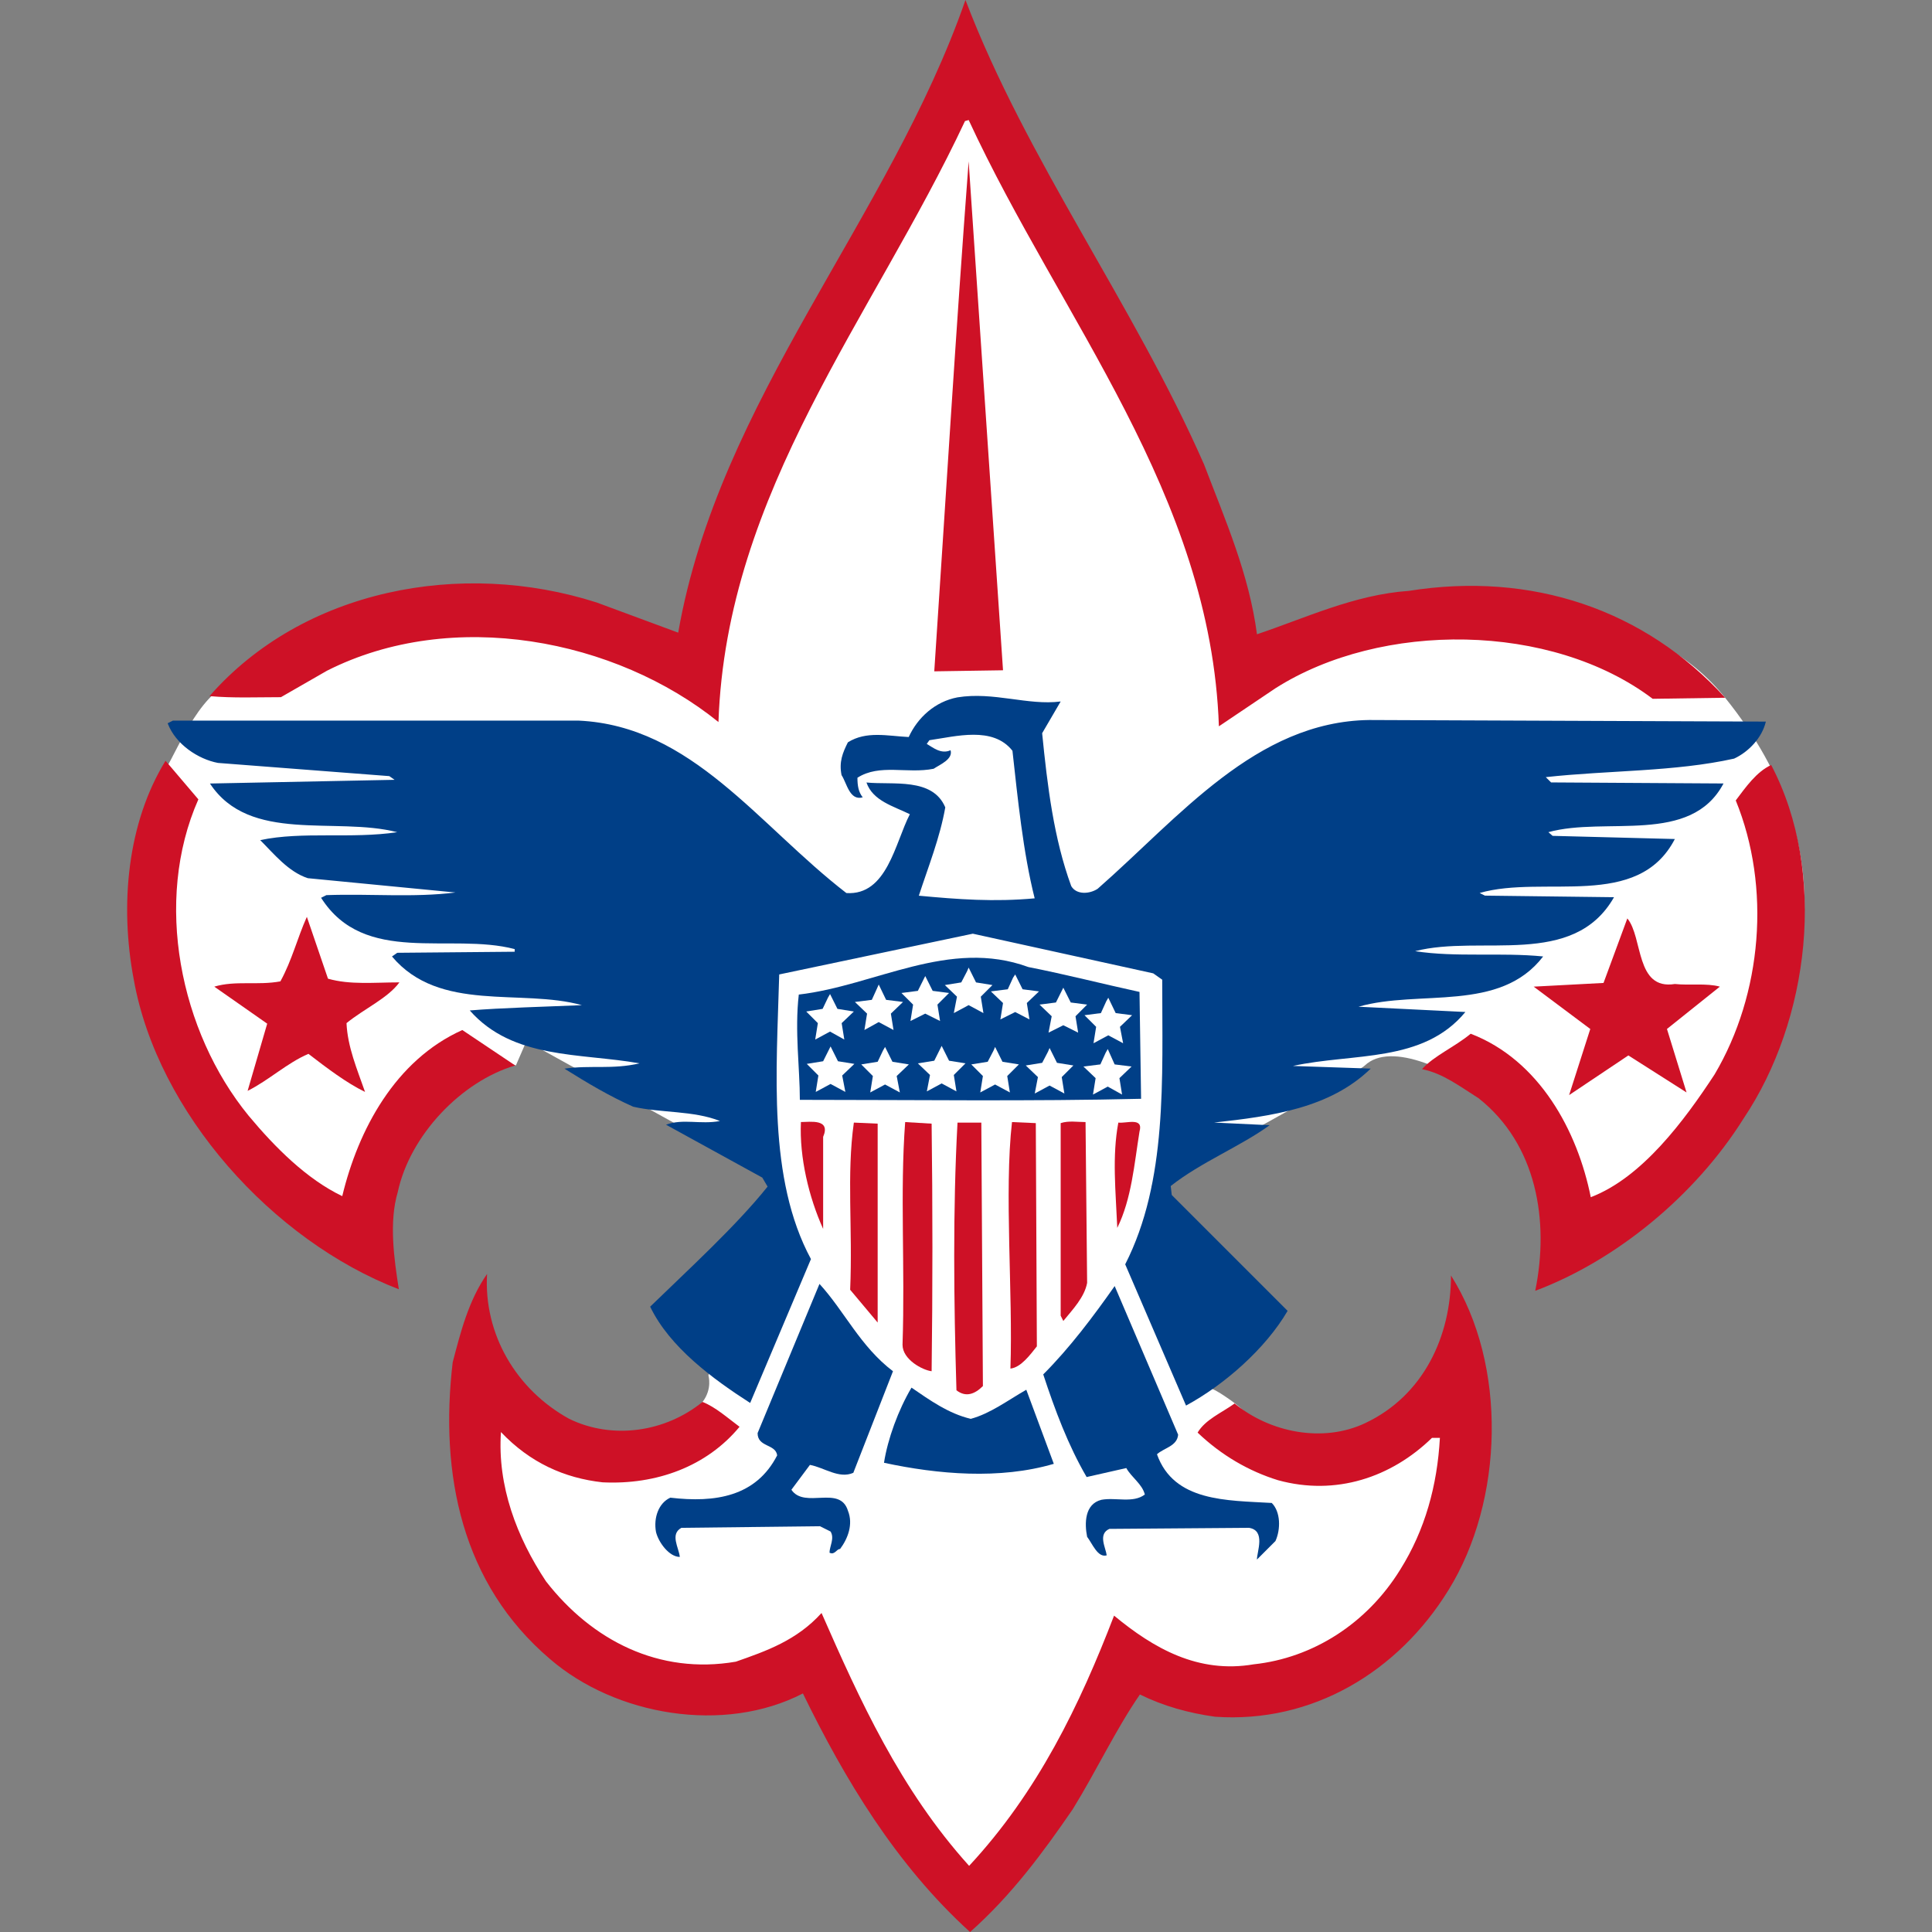 <?xml version="1.0" encoding="utf-8"?>
<!-- Generator: Adobe Illustrator 24.3.0, SVG Export Plug-In . SVG Version: 6.00 Build 0)  -->
<svg version="1.1" id="Layer_1" xmlns="http://www.w3.org/2000/svg" xmlns:xlink="http://www.w3.org/1999/xlink" x="0px" y="0px"
	 viewBox="0 0 512 512" style="enable-background:new 0 0 512 512;" xml:space="preserve">
<rect x="0" y="0" width="512" height="512" fill="#808080" stroke="none"/>
<style type="text/css">
	.st0{fill:#FFFFFF;}
	.st1{fill:#CE1126;}
	.st2{fill:#003F87;}
</style>
<g id="XMLID_1_">
	<path id="XMLID_3_" class="st0" d="M182.96,178.19c0,0,54.12-155.48,72.2-154.92c20.19,0.7,72.2,152.53,72.2,152.53
		s92.53-37.15,129.82,9.11c66.17,82.16-45.42,156.88-38.97,143.42c8.55-17.95-43.04-58.74-56.5-45.98
		c-3.08,2.94-56.5,31.96-56.5,31.96l14.02,53.56c0,0,0.28-1.68,7.71,3.79c7.43,5.47,29.58,33.37,57.48-16.68
		c0,0,18.09,101.92-80.33,88.46c-11.36-1.54-48.93,59.44-48.93,59.44l-41.92-62.81c0,0-82.72,25.66-88.46-74.44
		c0,0,38.27,35.89,61.41,5.89c2.66-3.5,1.54-7.01,1.54-7.01l18.09-51.87l-66.31-36.73l-2.8,6.45c0,0-16.68-7.99-40.94,44.86
		c-9.25,20.33-77.25-80.89-51.87-123.37c3.5-5.89,9.95-22.15,19.21-23.27c19.63-2.52,54.68-40.8,114.12-4.63L182.96,178.19z"/>
	<path id="XMLID_4_" class="st1" d="M319.09,123.09c5.61,14.72,11.92,29.02,14.02,45c12.62-4.21,25.8-10.51,40.24-11.5
		c32.53-5.19,62.53,4.91,83.84,28.32l-19.21,0.28c-26.92-20.33-71.92-20.61-99.96-2.8l-15,10.09
		c-2.1-61.41-41.92-107.95-66.31-160.67l-0.98,0.28c-24.39,52.01-63.23,98.14-65.33,159.26c-27.2-22.01-70.52-30.42-103.75-13.6
		l-12.2,7.01c-6.31,0-12.62,0.28-18.93-0.28c24.81-28.32,66.73-36.31,102.62-24.81l21.59,7.99C190.53,105.85,235.67,58.04,255.86,0
		C271.98,42.34,300.58,80.89,319.09,123.09"/>
	<path id="XMLID_5_" class="st1" d="M247.59,177.91c3.08-46.12,5.61-88.74,9.11-135.15l9.11,134.87L247.59,177.91z"/>
	<path id="XMLID_6_" class="st1" d="M52.57,211.84c-11.92,26.92-4.91,61.55,13.32,83.84c7.01,8.41,15.42,16.82,24.81,21.31
		c4.21-17.52,14.02-36.03,31.82-44.02l14.02,9.39c-14.3,4.21-27.9,18.51-31.12,33.51c-2.38,7.99-0.98,17.81,0.28,25.8
		c-33.51-12.9-63.93-46.83-70.24-82.02c-3.79-19.91-1.68-41.64,8.41-58.04L52.57,211.84z"/>
	<path id="XMLID_7_" class="st1" d="M469.38,202.73c15,28.6,10.09,67.72-7.29,93.65c-12.9,20.61-33.93,37.71-55.24,45.7
		c3.79-18.51,0.42-38.83-15-51.03c-4.91-3.08-9.39-6.59-15-7.71c3.08-3.5,8.69-5.89,12.9-9.39c18.23,7.01,28.32,25.8,31.82,43.32
		c13.6-5.19,24.81-20.33,32.81-32.53c12.62-21.31,15-49.63,5.61-72.62C462.65,208.61,465.45,204.55,469.38,202.73"/>
	<path id="XMLID_8_" class="st1" d="M86.92,259.36c5.89,1.68,12.2,0.98,18.93,0.98c-3.08,4.21-9.39,7.01-14.02,10.8
		c0.28,6.31,2.8,12.2,4.91,18.23c-4.91-2.38-10.09-6.31-15-10.09c-5.61,2.38-10.51,7.01-16.12,9.81l5.19-17.81l-14.02-9.81
		c5.61-1.68,11.5-0.28,17.52-1.4c3.08-5.61,4.49-11.5,7.01-17.1L86.92,259.36z"/>
	<path id="XMLID_9_" class="st1" d="M443.86,260.77c3.79,0.42,8.41-0.28,11.92,0.7l-14.02,11.22l5.19,16.82l-15.42-9.81l-15.7,10.51
		l5.61-17.52l-15-11.22l18.51-0.98l6.31-17.1C435.45,248.43,433.35,262.45,443.86,260.77"/>
	<path id="XMLID_10_" class="st1" d="M218.14,301.28v24.39c-3.79-8.41-6.31-18.93-5.89-28.32
		C214.64,297.36,220.25,296.38,218.14,301.28"/>
	<path id="XMLID_11_" class="st1" d="M232.59,350.49l-7.29-8.69c0.7-16.4-0.98-30.42,0.98-44.3l6.31,0.28V350.49z"/>
	<path id="XMLID_12_" class="st1" d="M246.89,297.78c0.28,21.59,0.28,44.02,0,65.61c-2.38-0.28-7.71-3.08-7.71-7.01
		c0.7-20.89-0.7-40.24,0.7-59.02L246.89,297.78z"/>
	<path id="XMLID_13_" class="st1" d="M260.48,367.32c-2.1,2.1-4.49,3.08-7.01,1.12c-0.7-23.41-0.98-47.81,0.28-70.94h6.31
		L260.48,367.32z"/>
	<path id="XMLID_14_" class="st1" d="M274.78,356.8c-1.68,2.1-4.21,5.61-7.01,5.89c0.7-19.91-1.68-46.83,0.42-65.33l6.31,0.28
		L274.78,356.8z"/>
	<path id="XMLID_15_" class="st1" d="M288.1,339.98c-0.7,3.79-3.79,7.01-6.31,10.09l-0.7-1.4v-51.03c2.1-0.7,4.49-0.28,6.59-0.28
		L288.1,339.98z"/>
	<path id="XMLID_16_" class="st1" d="M301.98,299.88c-1.4,8.69-2.1,17.81-5.89,25.52c-0.42-9.81-1.4-18.93,0.28-27.9
		C298.48,297.78,303.1,295.96,301.98,299.88"/>
	<path id="XMLID_17_" class="st1" d="M150.85,376.01c11.5,5.61,25.52,3.5,35.33-4.49c3.5,1.4,6.59,4.21,9.81,6.59
		c-8.69,10.51-22.01,15.42-36.31,14.72c-10.09-1.12-19.21-5.19-26.92-13.32c-0.98,14.3,4.21,27.9,11.92,39.54
		c12.2,15.7,30,24.81,50.33,21.31c7.99-2.8,16.12-5.61,22.71-12.9c10.09,22.99,20.89,46.83,39.11,67.01
		c18.23-19.63,29.3-42.62,38.41-66.31c10.51,8.69,22.29,15.42,37.01,12.9c15.7-1.68,30-10.8,38.83-25.1
		c6.59-10.51,9.81-22.29,10.51-34.91h-2.1c-10.8,10.51-25.52,15.42-40.8,11.22c-7.71-2.38-15-6.59-21.31-12.62
		c2.1-3.5,6.31-5.19,9.81-7.71c9.39,7.71,23.41,10.51,34.63,5.19c15.42-7.29,22.71-22.99,22.71-39.11
		c15,23.69,14.02,59.72-0.7,83.42c-13.32,21.59-36.03,35.33-61.83,33.51c-7.01-0.98-13.6-2.8-19.91-5.89
		c-6.31,9.11-11.5,20.19-17.81,30.42c-7.71,11.22-16.12,22.71-27.2,32.53c-19.63-17.81-33.23-40.52-44.3-63.23
		c-20.89,10.8-49.63,5.89-67.01-9.11c-23.41-19.91-29.3-48.93-25.8-78.65c2.1-7.99,4.21-16.4,9.11-23.41
		C128.14,353.58,136.83,368.3,150.85,376.01"/>
	<path id="XMLID_18_" class="st2" d="M301.98,262.87l0.42,28.32c-28.6,0.7-60.42,0.28-90.43,0.28c0-8.41-1.4-18.23-0.28-27.9
		c20.33-2.38,39.82-15,60.85-7.29C282.5,258.24,292.31,260.77,301.98,262.87"/>
	<path id="XMLID_19_" class="st2" d="M281.09,185.9l-4.91,8.41c1.4,14.02,3.08,27.9,7.71,40.52c1.4,2.38,4.91,2.1,7.01,0.7
		c21.59-18.93,41.92-44.3,71.92-44.72l105.15,0.42c-0.98,4.21-4.49,7.99-8.41,9.81c-15.7,3.5-33.23,3.08-49.91,4.91l1.4,1.4
		l45.7,0.28c-8.69,16.4-31.12,8.69-46.41,12.9l1.12,0.98l32.39,0.84c-9.81,18.93-34.63,9.39-51.73,14.3l1.4,0.7l34.21,0.42
		c-10.8,18.93-35.33,9.81-52.71,14.3c10.8,1.68,22.71,0.28,33.93,1.4c-11.5,15-32.81,8.69-48.93,13.32l28.32,1.4
		c-11.22,13.6-29.72,10.8-45.7,14.3l20.61,0.7c-10.8,10.51-26.22,12.62-41.5,14.3l14.72,0.7c-7.71,5.61-18.23,9.81-26.22,16.12
		l0.28,2.38l30.7,30.7c-5.89,10.09-16.82,19.63-26.92,25.1l-16.12-37.43c11.22-22.01,9.81-48.93,9.81-75.43l-2.38-1.68l-47.81-10.51
		l-51.31,10.8c-0.7,25.8-3.08,54.12,8.41,75.43L198.8,371.8c-9.81-6.31-21.31-14.72-26.5-25.52c10.09-9.81,22.71-21.31,31.12-31.82
		l-1.4-2.38l-25.52-14.02c4.49-1.68,9.11,0,14.3-0.98c-7.01-2.8-15.7-2.1-22.99-3.79c-6.31-2.8-12.2-6.31-18.23-10.09
		c7.01-0.98,12.62,0.28,19.91-1.4c-15.7-2.8-33.51-0.98-45-14.02c8.41-0.7,19.91-0.98,29.72-1.4c-16.12-4.49-37.71,2.1-50.33-12.9
		l1.4-0.98l31.12-0.28v-0.7c-17.1-4.49-39.82,4.49-51.31-13.6l1.4-0.7c11.92-0.42,22.99,0.7,34.21-0.7l-39.12-3.79
		c-5.19-1.68-9.11-6.59-12.62-10.09c11.22-2.38,24.11-0.28,36.31-2.1c-16.4-4.21-39.11,3.08-49.63-12.9l48.93-0.98l-1.4-0.98
		l-45.42-3.5c-5.19-0.98-11.22-4.91-13.32-10.51l1.4-0.7h107.53c30,1.4,47.53,27.62,70.94,45.7c10.8,0.7,12.9-13.32,16.82-20.89
		c-4.21-2.1-9.81-3.5-11.5-8.41c7.01,0.7,17.52-1.4,20.89,6.59c-1.4,7.99-4.49,15.7-7.01,23.41c10.51,0.98,19.91,1.68,30.7,0.7
		c-3.08-12.2-4.49-26.5-5.89-39.11c-5.19-6.59-15-3.79-22.01-2.8l-0.7,0.98c1.68,0.98,3.79,2.8,6.31,1.68
		c0.7,2.38-2.8,3.79-4.49,4.91c-7.01,1.4-14.3-1.4-20.19,2.38c0,2.1,0.28,3.79,1.4,5.19c-3.5,0.98-4.21-3.79-5.61-5.89
		c-0.7-3.5,0.28-5.89,1.68-8.69c4.91-3.08,10.51-1.68,16.12-1.4c2.38-5.19,7.01-9.39,12.9-10.51
		C263.29,183.24,272.4,187.02,281.09,185.9"/>
	<path id="XMLID_20_" class="st2" d="M236.65,363.39l-10.51,26.92c-3.79,1.68-7.71-1.4-11.5-2.1l-4.91,6.59
		c3.5,5.19,12.9-1.4,15,5.61c1.4,3.5,0,7.29-2.1,10.09c-0.98,0-1.4,1.68-2.8,0.98c0-1.68,1.4-3.79,0.28-5.61l-2.8-1.4l-36.73,0.42
		c-3.08,1.68-0.7,5.19-0.42,7.71c-2.8,0-5.61-3.79-6.31-6.59c-0.7-3.79,0.7-7.71,3.79-9.11c11.92,1.4,22.71-0.28,28.32-11.22
		c-0.42-3.08-5.19-2.1-5.19-5.89l16.4-39.54C223.75,347.41,227.96,356.8,236.65,363.39"/>
	<path id="XMLID_21_" class="st2" d="M312.22,380.21c-0.28,3.08-3.79,3.5-5.61,5.19c4.49,12.62,18.51,12.2,30.42,12.9
		c2.38,2.38,2.38,7.01,0.98,10.09l-4.91,4.91c0-2.1,2.38-7.71-2.1-8.41l-37.01,0.28c-3.08,1.4-0.98,4.91-0.7,7.01
		c-2.38,0.7-3.79-3.08-5.19-4.91c-0.7-3.5-0.7-8.69,3.79-9.81c3.79-0.7,8.41,0.98,11.5-1.4c-0.7-2.8-3.5-4.49-4.91-7.01l-10.51,2.38
		c-4.91-8.41-8.41-17.81-11.5-27.2c7.01-7.01,13.32-15.42,18.93-23.41L312.22,380.21z"/>
	<path id="XMLID_22_" class="st2" d="M257.26,376.01c5.19-1.4,9.81-4.91,14.72-7.71l7.29,19.63c-14.3,4.21-30.7,2.8-45-0.28
		c0.98-6.31,3.79-14.02,7.29-19.91C246.46,371.1,251.37,374.61,257.26,376.01"/>
	<polygon id="XMLID_23_" class="st0" points="219.97,264.55 221.51,267.92 225.15,268.34 222.49,271 223.19,274.51 219.97,272.82 
		216.6,274.51 217.3,271 214.64,268.34 218.29,267.92 	"/>
	<polygon id="XMLID_24_" class="st0" points="219.97,264.55 219.41,264.83 221.23,268.34 224.03,268.76 221.93,270.72 
		222.49,273.66 219.97,272.26 217.3,273.66 217.86,270.72 215.76,268.76 218.57,268.34 220.39,264.83 219.97,264.55 219.41,264.83 
		219.97,264.55 219.41,264.41 218,267.36 213.66,268.06 216.74,271.14 216.04,275.49 219.97,273.38 223.75,275.49 223.05,271.14 
		226.28,268.06 221.93,267.36 219.97,263.43 219.41,264.41 	"/>
	<polygon id="XMLID_25_" class="st0" points="232.87,262.03 234.55,265.39 238.19,265.95 235.53,268.48 236.23,272.12 232.87,270.3 
		229.64,272.12 230.34,268.48 227.68,265.95 231.32,265.39 	"/>
	<polygon id="XMLID_26_" class="st0" points="232.87,262.03 232.44,262.31 234.27,265.81 237.07,266.23 234.97,268.34 
		235.53,271.14 232.87,269.74 230.34,271.14 230.9,268.34 228.8,266.23 231.6,265.81 233.43,262.31 232.87,262.03 232.44,262.31 
		232.87,262.03 232.44,261.89 231.04,264.97 226.56,265.53 229.78,268.62 229.08,272.96 232.87,270.86 236.79,272.96 236.09,268.62 
		239.31,265.53 234.83,264.97 232.87,260.91 232.44,261.89 	"/>
	<polygon id="XMLID_27_" class="st0" points="245.2,259.79 246.89,263.01 250.39,263.57 247.87,266.09 248.43,269.74 245.2,268.06 
		241.98,269.74 242.54,266.09 240.02,263.57 243.52,263.01 	"/>
	<polygon id="XMLID_28_" class="st0" points="245.2,259.79 244.78,259.93 246.46,263.43 249.41,263.85 247.31,265.95 247.73,268.76 
		245.2,267.5 242.68,268.76 243.1,265.95 241,263.85 243.94,263.57 245.62,259.93 245.2,259.79 244.78,259.93 245.2,259.79 
		244.78,259.5 243.24,262.59 238.89,263.15 241.98,266.23 241.28,270.58 245.2,268.62 249.13,270.58 248.43,266.23 251.51,263.15 
		247.17,262.59 245.2,258.66 244.78,259.5 	"/>
	<polygon id="XMLID_29_" class="st0" points="256.7,257.54 258.38,260.91 261.89,261.33 259.36,263.99 259.92,267.5 256.7,265.81 
		253.47,267.5 254.04,263.99 251.51,261.33 255.16,260.91 	"/>
	<polygon id="XMLID_30_" class="st0" points="256.7,257.54 256.28,257.82 257.96,261.33 260.9,261.75 258.8,263.71 259.22,266.65 
		256.7,265.25 254.18,266.65 254.6,263.71 252.49,261.75 255.44,261.33 257.12,257.82 256.7,257.54 256.28,257.82 256.7,257.54 
		256.28,257.4 254.74,260.35 250.39,261.05 253.61,264.13 252.77,268.48 256.7,266.37 260.62,268.48 259.92,264.13 263.01,261.05 
		258.66,260.35 256.7,256.42 256.28,257.4 	"/>
	<polygon id="XMLID_31_" class="st0" points="269.04,259.36 270.58,262.59 274.22,263.15 271.56,265.67 272.26,269.32 
		269.04,267.64 265.67,269.32 266.37,265.67 263.71,263.15 267.35,262.59 	"/>
	<polygon id="XMLID_32_" class="st0" points="269.04,259.36 268.48,259.5 270.3,263.01 273.1,263.43 271,265.53 271.56,268.34 
		269.04,267.08 266.37,268.34 266.93,265.53 264.83,263.43 267.63,263.01 269.46,259.5 269.04,259.36 268.48,259.5 269.04,259.36 
		268.48,259.08 267.07,262.17 262.59,262.73 265.81,265.81 265.11,270.16 269.04,268.2 272.82,270.16 272.12,265.81 275.35,262.73 
		271,262.17 269.04,258.24 268.48,259.08 	"/>
	<polygon id="XMLID_33_" class="st0" points="281.79,262.87 283.48,266.09 287.12,266.65 284.46,269.18 285.02,272.82 
		281.79,271.14 278.57,272.82 279.27,269.18 276.61,266.65 280.25,266.09 	"/>
	<polygon id="XMLID_34_" class="st0" points="281.79,262.87 281.37,263.01 283.06,266.65 286,266.94 283.9,269.04 284.46,271.84 
		281.79,270.58 279.27,271.84 279.69,269.04 277.73,266.94 280.53,266.65 282.21,263.01 281.79,262.87 281.37,263.01 281.79,262.87 
		281.37,262.59 279.83,265.67 275.49,266.23 278.71,269.32 277.87,273.66 281.79,271.7 285.72,273.66 285.02,269.32 288.1,266.23 
		283.76,265.67 281.79,261.75 281.37,262.59 	"/>
	<polygon id="XMLID_35_" class="st0" points="293.71,265.53 295.25,268.9 298.9,269.46 296.23,271.98 296.94,275.63 293.71,273.81 
		290.49,275.63 291.05,271.98 288.38,269.46 292.03,268.9 	"/>
	<polygon id="XMLID_36_" class="st0" points="293.71,265.53 293.15,265.81 294.97,269.32 297.78,269.74 295.81,271.84 
		296.23,274.65 293.71,273.24 291.05,274.65 291.61,271.84 289.51,269.74 292.45,269.32 294.13,265.81 293.71,265.53 293.15,265.81 
		293.71,265.53 293.15,265.39 291.75,268.48 287.4,269.04 290.49,272.12 289.79,276.47 293.71,274.37 297.64,276.47 296.8,272.12 
		300.02,269.04 295.67,268.48 293.71,264.41 293.15,265.39 	"/>
	<polygon id="XMLID_37_" class="st0" points="220.11,278.43 221.65,281.8 225.29,282.22 222.63,284.74 223.33,288.39 220.11,286.7 
		216.88,288.39 217.44,284.74 214.78,282.22 218.43,281.8 	"/>
	<polygon id="XMLID_38_" class="st0" points="220.11,278.43 219.69,278.71 221.37,282.22 224.17,282.64 222.21,284.6 222.63,287.54 
		220.11,286.14 217.44,287.54 218,284.6 215.9,282.64 218.85,282.22 220.53,278.71 220.11,278.43 219.69,278.71 220.11,278.43 
		219.69,278.15 218.14,281.24 213.8,281.94 216.88,285.02 216.18,289.37 220.11,287.26 224.03,289.37 223.19,285.02 226.42,281.94 
		222.07,281.24 220.11,277.31 219.69,278.15 	"/>
	<polygon id="XMLID_39_" class="st0" points="234.55,278.57 236.09,281.94 239.74,282.36 237.07,285.02 237.77,288.53 
		234.55,286.84 231.32,288.53 231.88,285.02 229.22,282.36 232.87,281.94 	"/>
	<polygon id="XMLID_40_" class="st0" points="234.55,278.57 233.99,278.85 235.81,282.36 238.61,282.78 236.65,284.74 
		237.07,287.68 234.55,286.28 231.88,287.68 232.44,284.74 230.34,282.78 233.29,282.36 234.97,278.85 234.55,278.57 233.99,278.85 
		234.55,278.57 233.99,278.43 232.59,281.38 228.24,282.08 231.32,285.16 230.62,289.51 234.55,287.4 238.47,289.51 237.63,285.16 
		240.86,282.08 236.51,281.38 234.55,277.45 233.99,278.43 	"/>
	<polygon id="XMLID_41_" class="st0" points="249.55,278.29 251.23,281.52 254.74,282.08 252.21,284.6 252.77,288.25 249.55,286.56 
		246.32,288.25 246.89,284.6 244.36,282.08 248.01,281.52 	"/>
	<polygon id="XMLID_42_" class="st0" points="249.55,278.29 249.13,278.57 250.81,282.08 253.75,282.5 251.65,284.46 252.07,287.26 
		249.55,286 247.03,287.4 247.45,284.46 245.48,282.5 248.29,282.08 249.97,278.57 249.55,278.29 249.13,278.57 249.55,278.29 
		249.13,278.01 247.59,281.1 243.24,281.8 246.46,284.88 245.62,289.23 249.55,287.12 253.47,289.23 252.77,284.88 255.86,281.8 
		251.51,281.1 249.55,277.17 249.13,278.01 	"/>
	<polygon id="XMLID_43_" class="st0" points="263.71,278.57 265.39,281.94 269.04,282.36 266.37,285.02 266.93,288.53 
		263.71,286.84 260.48,288.53 261.05,285.02 258.52,282.36 262.03,281.94 	"/>
	<polygon id="XMLID_44_" class="st0" points="263.71,278.57 263.29,278.85 264.97,282.36 267.91,282.78 265.81,284.74 
		266.23,287.68 263.71,286.28 261.19,287.68 261.61,284.74 259.5,282.78 262.45,282.36 264.13,278.85 263.71,278.57 263.29,278.85 
		263.71,278.57 263.29,278.43 261.75,281.38 257.4,282.08 260.48,285.16 259.78,289.51 263.71,287.4 267.63,289.51 266.93,285.16 
		270.02,282.08 265.67,281.38 263.71,277.45 263.29,278.43 	"/>
	<polygon id="XMLID_45_" class="st0" points="278.15,278.85 279.83,282.22 283.48,282.64 280.81,285.3 281.37,288.81 278.15,287.12 
		274.92,288.81 275.63,285.3 272.96,282.64 276.61,282.22 	"/>
	<polygon id="XMLID_46_" class="st0" points="278.15,278.85 277.73,279.13 279.41,282.64 282.36,283.06 280.25,285.02 
		280.81,287.96 278.15,286.56 275.63,287.96 276.05,285.02 274.08,283.06 276.89,282.64 278.57,279.13 278.15,278.85 277.73,279.13 
		278.15,278.85 277.73,278.71 276.19,281.66 271.84,282.36 275.06,285.44 274.22,289.79 278.15,287.68 282.07,289.79 281.37,285.44 
		284.46,282.36 280.11,281.66 278.15,277.73 277.73,278.71 	"/>
	<polygon id="XMLID_47_" class="st0" points="293.57,279.13 295.11,282.5 298.76,283.06 296.09,285.58 296.8,289.23 293.57,287.4 
		290.35,289.23 290.91,285.58 288.24,283.06 291.89,282.5 	"/>
	<polygon id="XMLID_48_" class="st0" points="293.57,279.13 293.01,279.41 294.83,282.92 297.64,283.34 295.53,285.3 296.09,288.25 
		293.57,286.84 290.91,288.25 291.47,285.3 289.36,283.34 292.17,282.92 293.99,279.41 293.57,279.13 293.01,279.41 293.57,279.13 
		293.01,278.99 291.61,282.08 287.12,282.64 290.35,285.72 289.65,290.07 293.57,287.96 297.36,290.07 296.66,285.72 299.88,282.64 
		295.39,282.08 293.57,278.01 293.01,278.99 	"/>
</g>
</svg>
